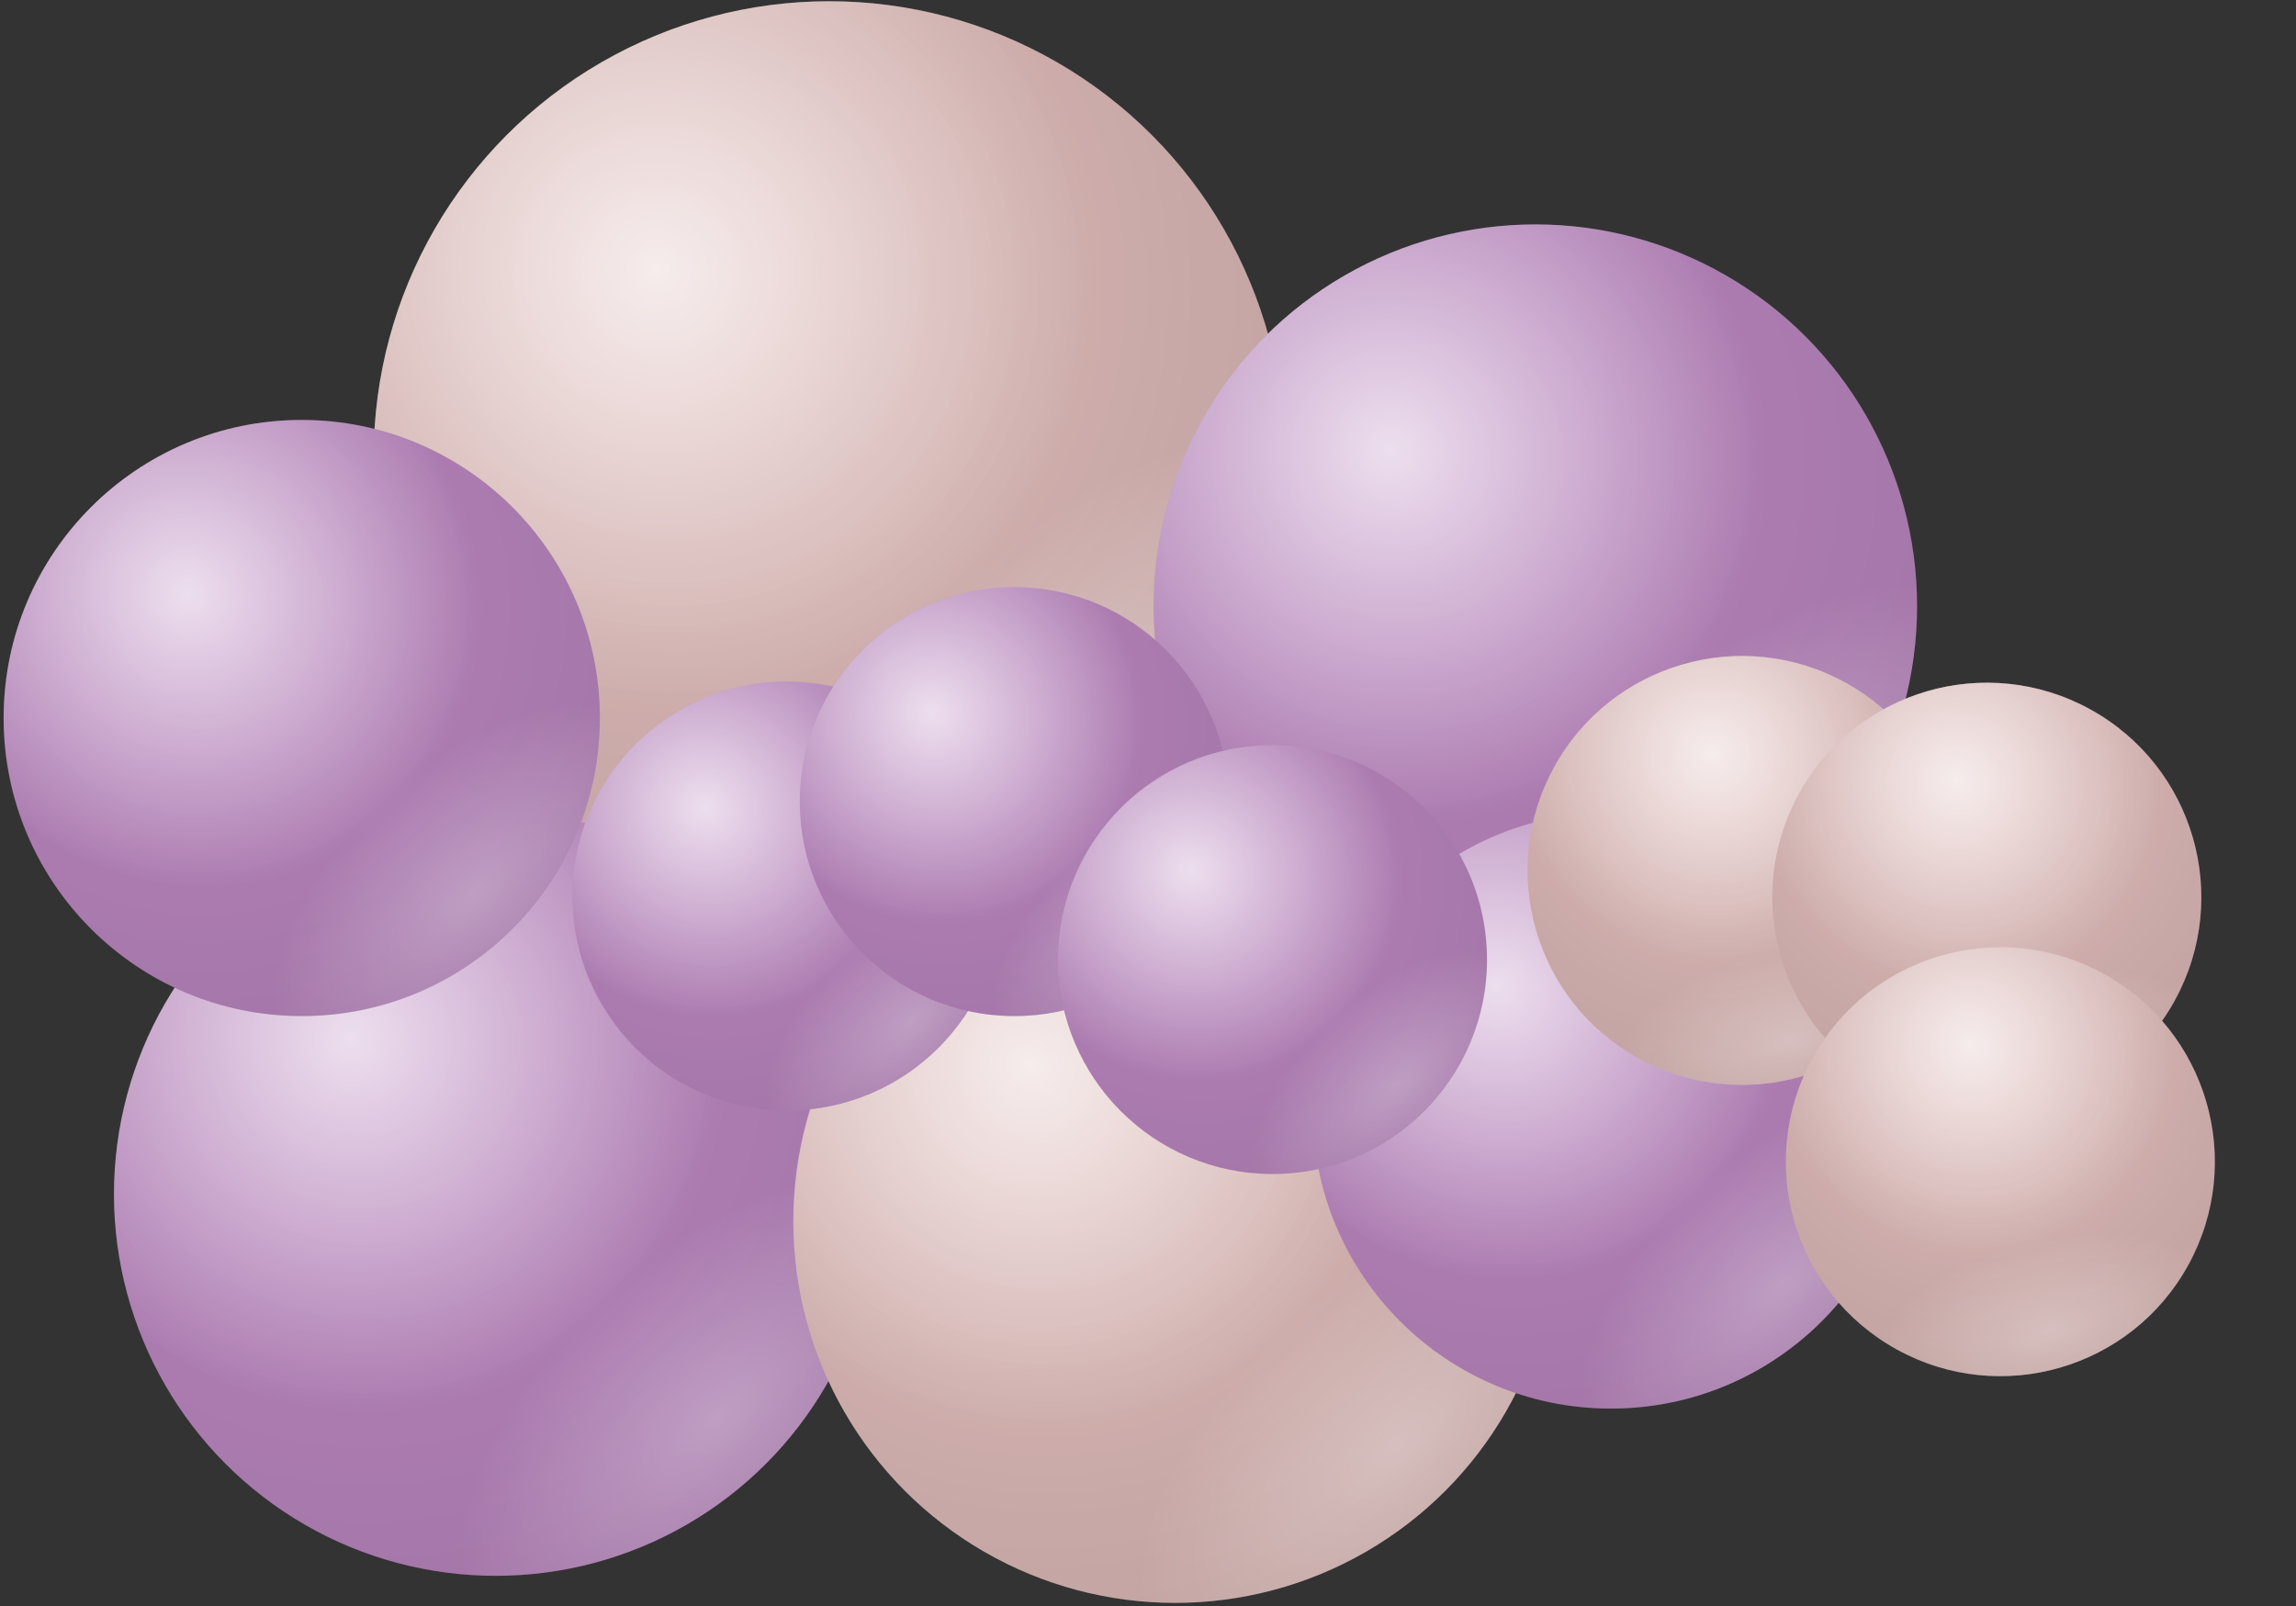 <?xml version="1.0" encoding="UTF-8" standalone="no"?><svg xmlns="http://www.w3.org/2000/svg" xmlns:xlink="http://www.w3.org/1999/xlink" fill="none" height="275" style="fill: none" viewBox="0 0 393 275" width="393"><rect x="0" y="0" width="393" height="275" fill="#333333" stroke="none"/><circle cx="141.947" cy="78.199" fill="#ddbab8" r="77.988"/><circle cx="141.947" cy="78.199" fill="url(#a)" fill-opacity="0.9" r="77.988"/><circle cx="141.947" cy="78.199" fill="url(#b)" r="77.988"/><circle cx="141.947" cy="78.199" fill="url(#c)" r="77.988"/><circle cx="262.8" cy="103.76" fill="#ba86bf" r="65.342"/><circle cx="262.8" cy="103.76" fill="url(#d)" fill-opacity="0.9" r="65.342"/><circle cx="262.8" cy="103.76" fill="url(#e)" r="65.342"/><circle cx="262.8" cy="103.76" fill="url(#f)" r="65.342"/><circle cx="84.851" cy="204.434" fill="#ba86bf" r="65.342"/><circle cx="84.851" cy="204.434" fill="url(#g)" fill-opacity="0.9" r="65.342"/><circle cx="84.851" cy="204.434" fill="url(#h)" r="65.342"/><circle cx="84.851" cy="204.434" fill="url(#i)" r="65.342"/><circle cx="201.134" cy="209.07" fill="#ddbab8" r="65.342"/><circle cx="201.134" cy="209.07" fill="url(#j)" fill-opacity="0.9" r="65.342"/><circle cx="201.134" cy="209.07" fill="url(#k)" r="65.342"/><circle cx="201.134" cy="209.07" fill="url(#l)" r="65.342"/><circle cx="51.649" cy="122.922" fill="#ba86bf" r="51.028"/><circle cx="51.649" cy="122.922" fill="url(#m)" fill-opacity="0.9" r="51.028"/><circle cx="51.649" cy="122.922" fill="url(#n)" r="51.028"/><circle cx="51.649" cy="122.922" fill="url(#o)" r="51.028"/><circle cx="134.692" cy="153.406" fill="#ba86bf" r="36.714"/><circle cx="134.692" cy="153.406" fill="url(#p)" fill-opacity="0.9" r="36.714"/><circle cx="134.692" cy="153.406" fill="url(#q)" r="36.714"/><circle cx="134.692" cy="153.406" fill="url(#r)" r="36.714"/><circle cx="173.617" cy="137.236" fill="#ba86bf" r="36.714"/><circle cx="173.617" cy="137.236" fill="url(#s)" fill-opacity="0.9" r="36.714"/><circle cx="173.617" cy="137.236" fill="url(#t)" r="36.714"/><circle cx="173.617" cy="137.236" fill="url(#u)" r="36.714"/><circle cx="275.74" cy="190.119" fill="#ba86bf" r="51.028"/><circle cx="275.74" cy="190.119" fill="url(#v)" fill-opacity="0.9" r="51.028"/><circle cx="275.74" cy="190.119" fill="url(#w)" r="51.028"/><circle cx="275.74" cy="190.119" fill="url(#x)" r="51.028"/><circle cx="217.813" cy="164.272" fill="#ba86bf" r="36.714"/><circle cx="217.813" cy="164.272" fill="url(#y)" fill-opacity="0.9" r="36.714"/><circle cx="217.813" cy="164.272" fill="url(#z)" r="36.714"/><circle cx="217.813" cy="164.272" fill="url(#A)" r="36.714"/><circle cx="298.179" cy="149.022" fill="#ddbab8" r="36.714" transform="rotate(28.79 298.179 149.022)"/><circle cx="298.179" cy="149.022" fill="url(#B)" fill-opacity="0.9" r="36.714" transform="rotate(28.79 298.179 149.022)"/><circle cx="298.179" cy="149.022" fill="url(#C)" r="36.714" transform="rotate(28.79 298.179 149.022)"/><circle cx="298.179" cy="149.022" fill="url(#D)" r="36.714" transform="rotate(28.79 298.179 149.022)"/><circle cx="340.08" cy="153.597" fill="#ddbab8" r="36.714" transform="rotate(28.79 340.08 153.597)"/><circle cx="340.08" cy="153.597" fill="url(#E)" fill-opacity="0.9" r="36.714" transform="rotate(28.79 340.08 153.597)"/><circle cx="340.08" cy="153.597" fill="url(#F)" r="36.714" transform="rotate(28.79 340.08 153.597)"/><circle cx="340.08" cy="153.597" fill="url(#G)" r="36.714" transform="rotate(28.79 340.08 153.597)"/><circle cx="342.396" cy="198.878" fill="#ddbab8" r="36.714" transform="rotate(28.79 342.396 198.878)"/><circle cx="342.396" cy="198.878" fill="url(#H)" fill-opacity="0.9" r="36.714" transform="rotate(28.79 342.396 198.878)"/><circle cx="342.396" cy="198.878" fill="url(#I)" r="36.714" transform="rotate(28.79 342.396 198.878)"/><circle cx="342.396" cy="198.878" fill="url(#J)" r="36.714" transform="rotate(28.79 342.396 198.878)"/><defs><radialGradient cx="0" cy="0" gradientTransform="rotate(46.706 .991 158.785) scale(129.14)" gradientUnits="userSpaceOnUse" id="a" r="1"><stop stop-opacity="0"/><stop offset="1" stop-opacity="0.15"/></radialGradient><radialGradient cx="0" cy="0" gradientTransform="matrix(144.487 147.594 -142.12 139.128 111.999 46.071)" gradientUnits="userSpaceOnUse" id="b" r="1"><stop stop-color="#ffffff" stop-opacity="0.73"/><stop offset="0.372" stop-color="#ffffff" stop-opacity="0"/><stop offset="0.604" stop-opacity="0"/></radialGradient><radialGradient cx="0" cy="0" gradientTransform="rotate(-132.005 121.108 20.322) scale(48.309 92.862)" gradientUnits="userSpaceOnUse" id="c" r="1"><stop stop-color="#ffffff" stop-opacity="0.28"/><stop offset="0.695" stop-color="#ffffff" stop-opacity="0"/></radialGradient><radialGradient cx="0" cy="0" gradientTransform="rotate(46.706 28.48 318.764) scale(108.2)" gradientUnits="userSpaceOnUse" id="d" r="1"><stop stop-opacity="0"/><stop offset="1" stop-opacity="0.15"/></radialGradient><radialGradient cx="0" cy="0" gradientTransform="rotate(45.609 27.475 321.098) scale(173.053 166.635)" gradientUnits="userSpaceOnUse" id="e" r="1"><stop stop-color="#ffffff" stop-opacity="0.73"/><stop offset="0.372" stop-color="#ffffff" stop-opacity="0"/><stop offset="0.604" stop-opacity="0"/></radialGradient><radialGradient cx="0" cy="0" gradientTransform="rotate(-132.005 181.917 4.124) scale(40.476 77.804)" gradientUnits="userSpaceOnUse" id="f" r="1"><stop stop-color="#ffffff" stop-opacity="0.28"/><stop offset="0.695" stop-color="#ffffff" stop-opacity="0"/></radialGradient><radialGradient cx="0" cy="0" gradientTransform="rotate(46.706 -177.077 163.03) scale(108.2)" gradientUnits="userSpaceOnUse" id="g" r="1"><stop stop-opacity="0"/><stop offset="1" stop-opacity="0.15"/></radialGradient><radialGradient cx="0" cy="0" gradientTransform="rotate(45.609 -181.219 159.821) scale(173.053 166.635)" gradientUnits="userSpaceOnUse" id="h" r="1"><stop stop-color="#ffffff" stop-opacity="0.73"/><stop offset="0.372" stop-color="#ffffff" stop-opacity="0"/><stop offset="0.604" stop-opacity="0"/></radialGradient><radialGradient cx="0" cy="0" gradientTransform="rotate(-132.005 115.352 94.07) scale(40.476 77.804)" gradientUnits="userSpaceOnUse" id="i" r="1"><stop stop-color="#ffffff" stop-opacity="0.28"/><stop offset="0.695" stop-color="#ffffff" stop-opacity="0"/></radialGradient><radialGradient cx="0" cy="0" gradientTransform="rotate(46.706 -124.304 300.008) scale(108.2)" gradientUnits="userSpaceOnUse" id="j" r="1"><stop stop-opacity="0"/><stop offset="1" stop-opacity="0.15"/></radialGradient><radialGradient cx="0" cy="0" gradientTransform="rotate(45.609 -128.59 300.421) scale(173.053 166.635)" gradientUnits="userSpaceOnUse" id="k" r="1"><stop stop-color="#ffffff" stop-opacity="0.73"/><stop offset="0.372" stop-color="#ffffff" stop-opacity="0"/><stop offset="0.604" stop-opacity="0"/></radialGradient><radialGradient cx="0" cy="0" gradientTransform="rotate(-132.005 174.525 70.506) scale(40.476 77.804)" gradientUnits="userSpaceOnUse" id="l" r="1"><stop stop-color="#ffffff" stop-opacity="0.28"/><stop offset="0.695" stop-color="#ffffff" stop-opacity="0"/></radialGradient><radialGradient cx="0" cy="0" gradientTransform="rotate(46.706 -103.061 92.03) scale(84.497)" gradientUnits="userSpaceOnUse" id="m" r="1"><stop stop-opacity="0"/><stop offset="1" stop-opacity="0.15"/></radialGradient><radialGradient cx="0" cy="0" gradientTransform="matrix(94.538 96.571 -92.989 91.032 32.054 101.901)" gradientUnits="userSpaceOnUse" id="n" r="1"><stop stop-color="#ffffff" stop-opacity="0.73"/><stop offset="0.372" stop-color="#ffffff" stop-opacity="0"/><stop offset="0.604" stop-opacity="0"/></radialGradient><radialGradient cx="0" cy="0" gradientTransform="matrix(-21.152 -23.488 45.15 -40.66 81.162 152.835)" gradientUnits="userSpaceOnUse" id="o" r="1"><stop stop-color="#ffffff" stop-opacity="0.28"/><stop offset="0.695" stop-color="#ffffff" stop-opacity="0"/></radialGradient><radialGradient cx="0" cy="0" gradientTransform="rotate(46.706 -100.617 211.64) scale(60.794)" gradientUnits="userSpaceOnUse" id="p" r="1"><stop stop-opacity="0"/><stop offset="1" stop-opacity="0.15"/></radialGradient><radialGradient cx="0" cy="0" gradientTransform="matrix(68.018 69.481 -66.904 65.496 120.593 138.281)" gradientUnits="userSpaceOnUse" id="q" r="1"><stop stop-color="#ffffff" stop-opacity="0.73"/><stop offset="0.372" stop-color="#ffffff" stop-opacity="0"/><stop offset="0.604" stop-opacity="0"/></radialGradient><radialGradient cx="0" cy="0" gradientTransform="rotate(-132.005 116.9 52.757) scale(22.742 43.715)" gradientUnits="userSpaceOnUse" id="r" r="1"><stop stop-color="#ffffff" stop-opacity="0.28"/><stop offset="0.695" stop-color="#ffffff" stop-opacity="0"/></radialGradient><radialGradient cx="0" cy="0" gradientTransform="rotate(46.706 -62.43 248.632) scale(60.794)" gradientUnits="userSpaceOnUse" id="s" r="1"><stop stop-opacity="0"/><stop offset="1" stop-opacity="0.15"/></radialGradient><radialGradient cx="0" cy="0" gradientTransform="matrix(68.018 69.481 -66.904 65.496 159.519 122.112)" gradientUnits="userSpaceOnUse" id="t" r="1"><stop stop-color="#ffffff" stop-opacity="0.73"/><stop offset="0.372" stop-color="#ffffff" stop-opacity="0"/><stop offset="0.604" stop-opacity="0"/></radialGradient><radialGradient cx="0" cy="0" gradientTransform="rotate(-132.005 132.763 36.007) scale(22.742 43.715)" gradientUnits="userSpaceOnUse" id="u" r="1"><stop stop-color="#ffffff" stop-opacity="0.28"/><stop offset="0.695" stop-color="#ffffff" stop-opacity="0"/></radialGradient><radialGradient cx="0" cy="0" gradientTransform="rotate(46.706 -68.832 385.132) scale(84.497)" gradientUnits="userSpaceOnUse" id="v" r="1"><stop stop-opacity="0"/><stop offset="1" stop-opacity="0.15"/></radialGradient><radialGradient cx="0" cy="0" gradientTransform="matrix(94.538 96.571 -92.989 91.032 256.144 169.098)" gradientUnits="userSpaceOnUse" id="w" r="1"><stop stop-color="#ffffff" stop-opacity="0.73"/><stop offset="0.372" stop-color="#ffffff" stop-opacity="0"/><stop offset="0.604" stop-opacity="0"/></radialGradient><radialGradient cx="0" cy="0" gradientTransform="matrix(-21.152 -23.488 45.15 -40.66 305.252 220.033)" gradientUnits="userSpaceOnUse" id="x" r="1"><stop stop-color="#ffffff" stop-opacity="0.28"/><stop offset="0.695" stop-color="#ffffff" stop-opacity="0"/></radialGradient><radialGradient cx="0" cy="0" gradientTransform="rotate(46.706 -71.64 313.33) scale(60.794)" gradientUnits="userSpaceOnUse" id="y" r="1"><stop stop-opacity="0"/><stop offset="1" stop-opacity="0.15"/></radialGradient><radialGradient cx="0" cy="0" gradientTransform="matrix(68.018 69.481 -66.904 65.496 203.715 149.147)" gradientUnits="userSpaceOnUse" id="z" r="1"><stop stop-color="#ffffff" stop-opacity="0.73"/><stop offset="0.372" stop-color="#ffffff" stop-opacity="0"/><stop offset="0.604" stop-opacity="0"/></radialGradient><radialGradient cx="0" cy="0" gradientTransform="rotate(-132.005 160.88 39.688) scale(22.742 43.715)" gradientUnits="userSpaceOnUse" id="A" r="1"><stop stop-color="#ffffff" stop-opacity="0.28"/><stop offset="0.695" stop-color="#ffffff" stop-opacity="0"/></radialGradient><radialGradient cx="0" cy="0" gradientTransform="rotate(46.706 -13.797 398.772) scale(60.794)" gradientUnits="userSpaceOnUse" id="B" r="1"><stop stop-opacity="0"/><stop offset="1" stop-opacity="0.15"/></radialGradient><radialGradient cx="0" cy="0" gradientTransform="matrix(68.018 69.481 -66.904 65.496 284.081 133.897)" gradientUnits="userSpaceOnUse" id="C" r="1"><stop stop-color="#ffffff" stop-opacity="0.73"/><stop offset="0.372" stop-color="#ffffff" stop-opacity="0"/><stop offset="0.604" stop-opacity="0"/></radialGradient><radialGradient cx="0" cy="0" gradientTransform="rotate(-132.005 197.667 14.175) scale(22.742 43.715)" gradientUnits="userSpaceOnUse" id="D" r="1"><stop stop-color="#ffffff" stop-opacity="0.28"/><stop offset="0.695" stop-color="#ffffff" stop-opacity="0"/></radialGradient><radialGradient cx="0" cy="0" gradientTransform="rotate(46.706 1.856 449.582) scale(60.794)" gradientUnits="userSpaceOnUse" id="E" r="1"><stop stop-opacity="0"/><stop offset="1" stop-opacity="0.15"/></radialGradient><radialGradient cx="0" cy="0" gradientTransform="matrix(68.018 69.481 -66.904 65.496 325.982 138.473)" gradientUnits="userSpaceOnUse" id="F" r="1"><stop stop-color="#ffffff" stop-opacity="0.73"/><stop offset="0.372" stop-color="#ffffff" stop-opacity="0"/><stop offset="0.604" stop-opacity="0"/></radialGradient><radialGradient cx="0" cy="0" gradientTransform="rotate(-132.005 219.636 7.135) scale(22.742 43.715)" gradientUnits="userSpaceOnUse" id="G" r="1"><stop stop-color="#ffffff" stop-opacity="0.28"/><stop offset="0.695" stop-color="#ffffff" stop-opacity="0"/></radialGradient><radialGradient cx="0" cy="0" gradientTransform="rotate(46.706 -49.422 474.906) scale(60.794)" gradientUnits="userSpaceOnUse" id="H" r="1"><stop stop-opacity="0"/><stop offset="1" stop-opacity="0.15"/></radialGradient><radialGradient cx="0" cy="0" gradientTransform="matrix(68.018 69.481 -66.904 65.496 328.298 183.754)" gradientUnits="userSpaceOnUse" id="I" r="1"><stop stop-color="#ffffff" stop-opacity="0.73"/><stop offset="0.372" stop-color="#ffffff" stop-opacity="0"/><stop offset="0.604" stop-opacity="0"/></radialGradient><radialGradient cx="0" cy="0" gradientTransform="rotate(-132.005 230.873 29.26) scale(22.742 43.715)" gradientUnits="userSpaceOnUse" id="J" r="1"><stop stop-color="#ffffff" stop-opacity="0.28"/><stop offset="0.695" stop-color="#ffffff" stop-opacity="0"/></radialGradient></defs></svg>